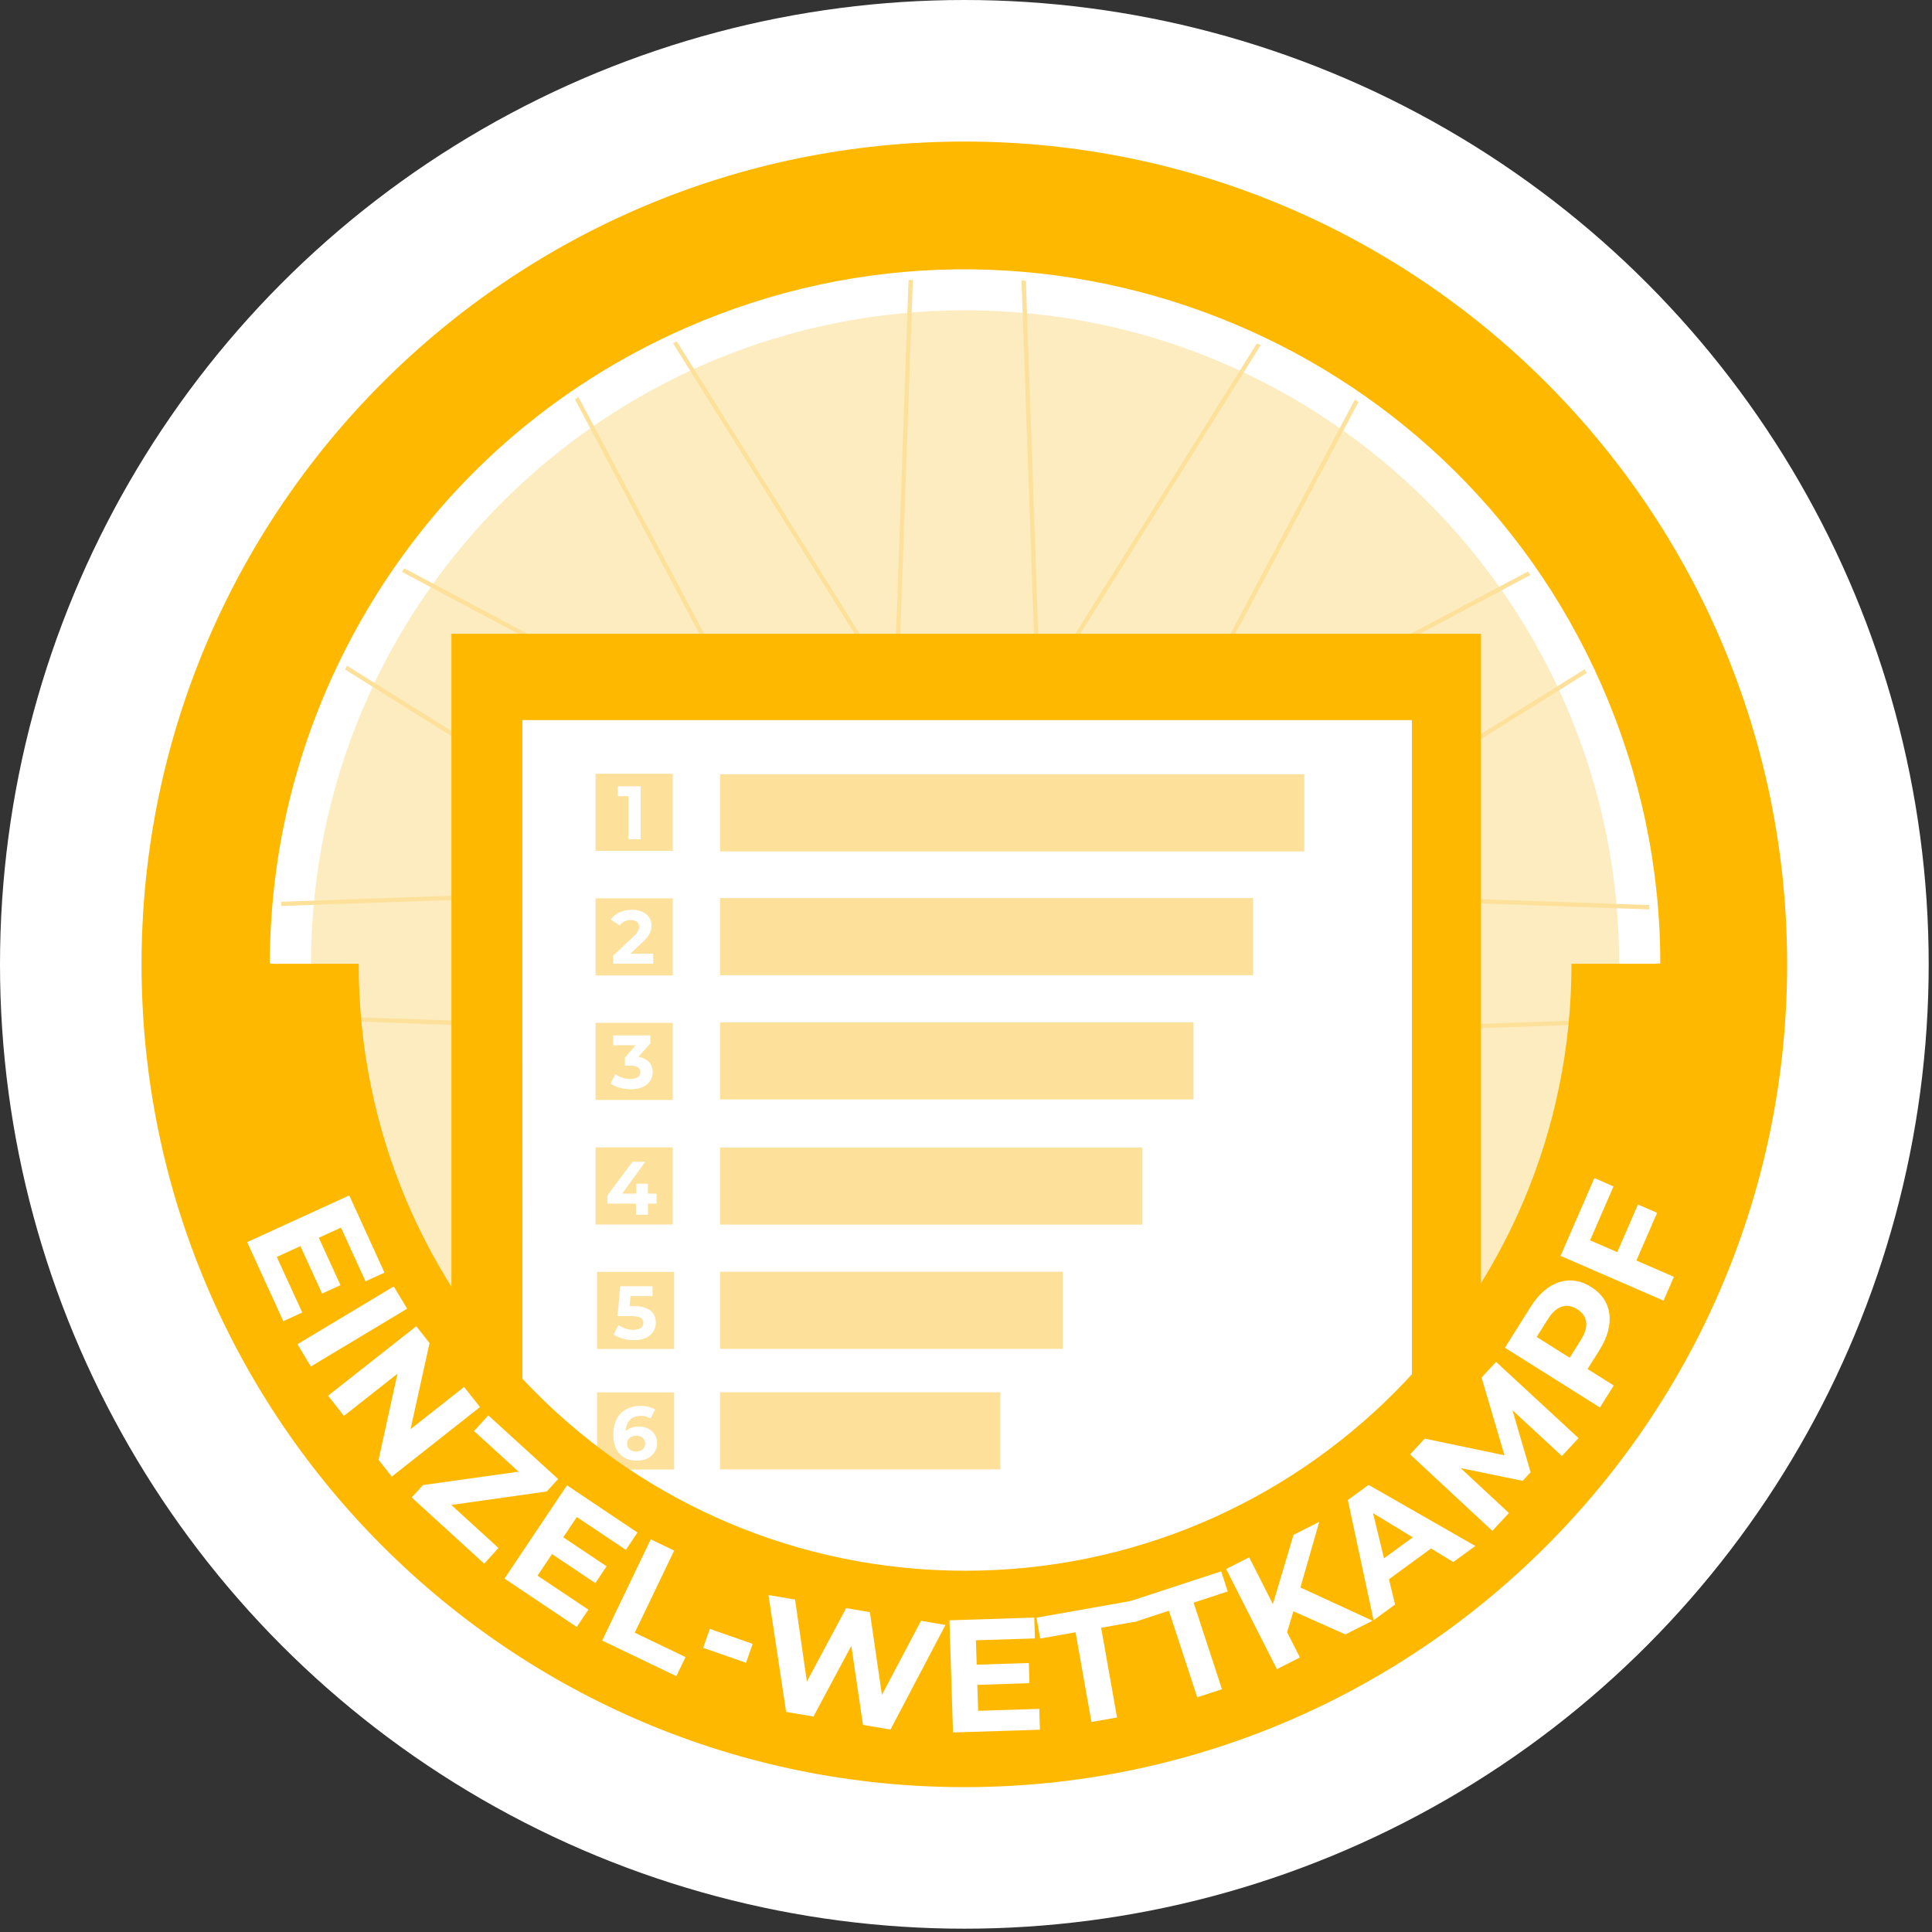 <?xml version="1.0" encoding="UTF-8"?>
<svg xmlns="http://www.w3.org/2000/svg" width="194" height="194" viewBox="0 0 194 194" fill="none">
  <rect x="0" y="0" width="194" height="194" fill="#333333" stroke="none"/>
  <circle cx="96.834" cy="96.834" r="96.834" fill="white"></circle>
  <g clip-path="url(#clip0_1510_77527)">
    <path d="M96.834 179.454C142.464 179.454 179.454 142.464 179.454 96.834C179.454 51.204 142.464 14.214 96.834 14.214C51.204 14.214 14.214 51.204 14.214 96.834C14.214 142.464 51.204 179.454 96.834 179.454Z" fill="#FFB800"></path>
    <path d="M96.832 164.847C134.395 164.847 164.845 134.397 164.845 96.835C164.845 59.272 134.395 28.822 96.832 28.822C59.27 28.822 28.82 59.272 28.82 96.835C28.82 134.397 59.27 164.847 96.832 164.847Z" fill="#FDECC0"></path>
    <path d="M26.401 96.742C26.355 135.677 57.88 167.286 96.816 167.333C135.752 167.379 167.36 135.854 167.407 96.918C167.453 57.982 135.929 26.374 96.993 26.327C58.057 26.281 26.448 57.806 26.401 96.742ZM162.593 96.918C162.547 133.192 133.107 162.556 96.834 162.51C60.561 162.463 31.196 133.024 31.233 96.751C31.271 60.478 60.719 31.113 96.993 31.159C133.266 31.206 162.64 60.645 162.593 96.918Z" fill="white"></path>
    <path d="M100.437 105.027H95.465L91.108 102.411L88.799 96.918L91.35 24.651L91.787 24.66L89.227 96.834L91.462 102.113L95.595 104.59H100.26L104.105 101.015L104.943 95.708L102.392 22.966L102.83 22.947L105.381 95.736L104.505 101.238L100.437 105.027Z" fill="#FDE19B"></path>
    <path d="M99.887 104.635L94.803 104.551L90.018 100.911L56.128 37.089L56.5 36.884L90.39 100.66L94.952 104.114L99.775 104.198L103.806 101.861L105.361 96.843L103.434 91.834L64.852 30.106L65.206 29.873L103.825 91.638L105.808 96.833L104.179 102.149L99.887 104.635Z" fill="#FDE19B"></path>
    <path d="M99.069 104.562L93.11 103.789L31.829 65.468L32.062 65.104L93.305 103.398L98.975 104.105L103.193 101.769L105.53 97.719L104.357 92.607L100.176 89.228L35.907 55.059L36.112 54.677L100.409 88.864L104.739 92.365L105.995 97.793L103.51 102.085L99.069 104.562Z" fill="#FDE19B"></path>
    <path d="M97.272 104.749L25.005 102.198V101.76L97.188 104.311L102.458 102.086L104.943 97.952V93.278L101.378 89.433L96.061 88.595L23.319 91.146L23.301 90.718L96.089 88.167L101.592 89.033L105.381 93.111V98.073L102.765 102.43L97.272 104.749Z" fill="#FDE19B"></path>
    <path d="M97.795 105.028L92.302 104.162L88.522 100.075V95.122L91.138 90.755L96.631 88.446L168.889 90.997V91.435L96.705 88.884L91.436 91.1L88.95 95.243V99.907L92.525 103.753L97.832 104.59L170.583 102.039L170.602 102.477L97.795 105.028Z" fill="#FDE19B"></path>
    <path d="M96.713 105.465L91.387 103.826L88.901 99.534L88.995 94.451L92.626 89.674L156.457 55.775L156.662 56.157L92.886 90.037L89.413 94.6L89.348 99.422L91.676 103.463L96.704 105.009L101.712 103.081L163.44 64.499L163.673 64.862L101.899 103.472L96.713 105.465Z" fill="#FDE19B"></path>
    <path d="M95.746 105.64L91.454 103.155L88.986 98.713L89.759 92.755L128.081 31.483L128.434 31.716L90.15 92.95L89.433 98.62L91.779 102.838L95.82 105.175L100.941 104.002L104.32 99.831L138.48 35.552L138.862 35.757L104.684 100.064L101.183 104.393L95.746 105.64Z" fill="#FDE19B"></path>
    <path d="M17.873 96.639C17.771 140.295 53.066 175.768 96.713 175.87C140.36 175.973 175.842 140.677 175.945 97.03C176.047 53.383 140.751 17.901 97.105 17.799C53.458 17.697 17.976 52.983 17.873 96.639ZM166.262 97.002C166.169 135.305 135.044 166.281 96.741 166.188C58.438 166.095 27.463 134.97 27.565 96.667C27.668 58.364 58.783 27.389 97.086 27.482C135.389 27.575 166.364 58.7 166.262 97.002V97.002Z" fill="#FFB800"></path>
    <path d="M148.712 63.641H45.33V152.806H148.712V63.641Z" fill="#FFB800"></path>
    <path d="M52.451 72.31H141.775V139.186C141.775 150.237 132.818 159.194 121.767 159.194H72.469C61.417 159.194 52.461 150.237 52.461 139.186L52.451 72.31Z" fill="white"></path>
    <path d="M67.552 102.706H59.807V110.451H67.552V102.706Z" fill="#FDE19B"></path>
    <path d="M67.552 115.214H59.807V122.959H67.552V115.214Z" fill="#FDE19B"></path>
    <path d="M67.552 90.202H59.807V97.947H67.552V90.202Z" fill="#FDE19B"></path>
    <path d="M67.552 77.693H59.807V85.439H67.552V77.693Z" fill="#FDE19B"></path>
    <path d="M65.928 120.861H65.062V121.978H63.862V120.861H60.998V120.033L63.504 116.66H64.796L62.468 119.858H63.895V118.863H65.058V119.857H65.924L65.928 120.861Z" fill="white"></path>
    <path d="M67.694 127.714H59.948V135.459H67.694V127.714Z" fill="#FDE19B"></path>
    <path d="M65.853 132.805C65.853 133.747 65.162 134.568 63.643 134.568C62.906 134.568 62.131 134.363 61.614 133.998L62.1 133.056C62.541 133.371 63.07 133.539 63.612 133.534C64.228 133.534 64.608 133.276 64.608 132.843C64.608 132.425 64.334 132.152 63.369 132.152H62.01L62.283 129.159H65.526V130.147H63.309L63.225 131.157H63.658C65.232 131.157 65.853 131.864 65.853 132.805Z" fill="white"></path>
    <path d="M67.694 139.816H59.948V147.562H67.694V139.816Z" fill="#FDE19B"></path>
    <path d="M65.979 144.903C65.979 145.989 65.09 146.672 63.966 146.672C62.5 146.672 61.588 145.753 61.588 144.036C61.588 142.197 62.698 141.172 64.3 141.172C64.859 141.172 65.409 141.301 65.781 141.537L65.326 142.441C65.028 142.254 64.682 142.161 64.331 142.175C63.442 142.175 62.872 142.699 62.834 143.716C63.145 143.405 63.593 143.245 64.148 143.245C65.169 143.246 65.979 143.9 65.979 144.903ZM64.786 144.963C64.786 144.477 64.429 144.166 63.882 144.166C63.334 144.166 62.963 144.5 62.963 144.963C62.963 145.426 63.305 145.753 63.894 145.753C64.417 145.753 64.781 145.45 64.781 144.963H64.786Z" fill="white"></path>
    <path d="M64.332 78.959V84.277H63.101V79.946H62.038V78.959H64.332Z" fill="white"></path>
    <path d="M65.591 95.763V96.766H61.573V95.968L63.621 94.03C64.093 93.583 64.18 93.309 64.18 93.051C64.18 92.633 63.891 92.39 63.329 92.39C63.116 92.382 62.904 92.426 62.712 92.519C62.52 92.611 62.354 92.75 62.228 92.921L61.331 92.344C61.742 91.745 62.486 91.356 63.443 91.356C64.628 91.356 65.417 91.964 65.417 92.929C65.417 93.446 65.273 93.917 64.529 94.605L63.306 95.76L65.591 95.763Z" fill="white"></path>
    <path d="M65.54 107.66C65.54 108.557 64.849 109.377 63.337 109.377C62.593 109.377 61.825 109.172 61.309 108.807L61.788 107.865C62.231 108.181 62.763 108.348 63.307 108.344C63.922 108.344 64.302 108.093 64.302 107.66C64.302 107.258 64.006 107.008 63.307 107.008H62.748V106.196L63.838 104.956H61.575V103.966H65.299V104.764L64.099 106.13C65.054 106.285 65.54 106.878 65.54 107.66Z" fill="white"></path>
    <path d="M157.799 96.778C157.827 130.435 130.557 157.724 96.909 157.724C63.28 157.724 36.019 130.463 36.019 96.834V96.778H21.132V96.834C21.132 138.684 55.059 172.611 96.909 172.611C138.759 172.611 172.686 138.684 172.686 96.834V96.778H157.799Z" fill="#FFB800"></path>
    <path d="M27.099 96.768C27.099 84.18 30.506 71.882 37.042 60.951C44.509 48.466 55.514 38.774 68.883 32.918C104.123 17.462 145.368 33.56 160.823 68.8C164.743 77.747 166.717 87.132 166.717 96.749L165.851 96.768C165.86 87.262 163.905 77.998 160.023 69.144C144.763 34.342 104.03 18.44 69.228 33.709C56.026 39.5 45.161 49.071 37.787 61.398C31.366 72.082 27.971 84.312 27.965 96.777L27.099 96.768Z" fill="white"></path>
    <path d="M30.352 131.794L28.448 132.665L24.817 124.726L35.069 120.038L38.607 127.791L36.703 128.661L34.239 123.271L32.012 124.288L34.188 129.049L32.343 129.893L30.163 125.129L27.793 126.217L30.352 131.794Z" fill="white"></path>
    <path d="M39.538 129.177L40.881 131.411L31.214 137.214L29.87 134.98L39.538 129.177Z" fill="white"></path>
    <path d="M48.197 141.29L39.34 148.273L38.014 146.59L39.912 137.939L34.539 142.173L32.944 140.148L41.801 133.171L43.133 134.866L41.224 143.505L46.602 139.27L48.197 141.29Z" fill="white"></path>
    <path d="M50.053 155.442L48.621 157.013L41.339 150.368L42.478 149.121L52.074 147.777L47.598 143.697L49.035 142.123L56.045 148.516L54.9 149.763L45.317 151.118L50.053 155.442Z" fill="white"></path>
    <path d="M59.08 161.631L57.912 163.371L50.66 158.515L56.934 149.146L64.009 153.887L62.846 155.629L57.921 152.332L56.559 154.366L60.909 157.278L59.78 158.964L55.43 156.052L53.978 158.22L59.08 161.631Z" fill="white"></path>
    <path d="M65.344 154.57L67.697 155.7L63.739 163.948L68.836 166.394L67.916 168.311L60.468 164.735L65.344 154.57Z" fill="white"></path>
    <path d="M71.274 163.563L75.576 165.068L74.913 166.968L70.609 165.465L71.274 163.563Z" fill="white"></path>
    <path d="M94.939 163.171L89.418 173.672L86.655 173.206L85.484 165.264L81.684 172.365L78.937 171.899L77.168 160.168L79.836 160.62L81.022 168.85L84.965 161.48L87.347 161.884L88.557 170.191L92.481 162.753L94.939 163.171Z" fill="white"></path>
    <path d="M104.355 171.594L104.422 173.687L95.696 173.966L95.337 162.701L103.853 162.429L103.919 164.522L97.995 164.708L98.073 167.155L103.306 166.988L103.37 169.016L98.138 169.183L98.221 171.79L104.355 171.594Z" fill="white"></path>
    <path d="M108 163.901L104.448 164.531L104.075 162.437L113.75 160.724L114.122 162.818L110.57 163.45L112.165 172.458L109.596 172.914L108 163.901Z" fill="white"></path>
    <path d="M117.372 161.741L113.943 162.865L113.281 160.845L122.621 157.786L123.283 159.806L119.855 160.929L122.702 169.623L120.219 170.433L117.372 161.741Z" fill="white"></path>
    <path d="M129.879 161.798L129.243 163.89L130.531 166.433L128.219 167.606L123.121 157.55L125.434 156.378L127.815 161.076L129.888 154.12L132.473 152.81L130.58 159.404L137.816 162.743L135.1 164.12L129.879 161.798Z" fill="white"></path>
    <path d="M143.693 155.49L139.47 158.577L140.087 161.117L137.927 162.693L135.342 150.623L137.424 149.104L148.143 155.239L145.929 156.85L143.693 155.49ZM141.862 154.373L137.872 151.94L138.973 156.477L141.862 154.373Z" fill="white"></path>
    <path d="M156.838 146.206L151.872 141.611L153.694 147.836L152.894 148.697L146.67 147.418L151.518 151.927L149.85 153.719L141.594 146.04L143.063 144.457L151.07 146.133L148.769 138.322L150.228 136.753L158.507 144.407L156.838 146.206Z" fill="white"></path>
    <path d="M159.784 129.232C161.912 130.57 162.23 132.997 160.622 135.546L159.412 137.469L162.043 139.124L160.654 141.333L151.116 135.332L153.715 131.201C155.318 128.649 157.644 127.884 159.784 129.232ZM158.378 131.467C157.328 130.807 156.286 131.103 155.437 132.452L154.305 134.251L157.619 136.335L158.75 134.535C159.599 133.191 159.415 132.12 158.377 131.469L158.378 131.467Z" fill="white"></path>
    <path d="M159.664 124.546L162.396 125.734L164.477 120.948L166.398 121.786L164.317 126.573L168.084 128.21L167.044 130.603L156.703 126.108L160.1 118.294L162.02 119.132L159.664 124.546Z" fill="white"></path>
    <path d="M130.97 77.753H72.305V85.498H130.97V77.753Z" fill="#FDE19B"></path>
    <path d="M125.836 90.18H72.305V97.925H125.836V90.18Z" fill="#FDE19B"></path>
    <path d="M119.845 102.655H72.305V110.401H119.845V102.655Z" fill="#FDE19B"></path>
    <path d="M114.711 115.225H72.305V122.97H114.711V115.225Z" fill="#FDE19B"></path>
    <path d="M106.723 127.7H72.305V135.445H106.723V127.7Z" fill="#FDE19B"></path>
    <path d="M100.448 139.805H72.305V147.55H100.448V139.805Z" fill="#FDE19B"></path>
  </g>
  <defs>
    <clipPath id="clip0_1510_77527">
      <rect width="165.24" height="165.24" fill="white" transform="translate(14.215 14.215)"></rect>
    </clipPath>
  </defs>
</svg>
